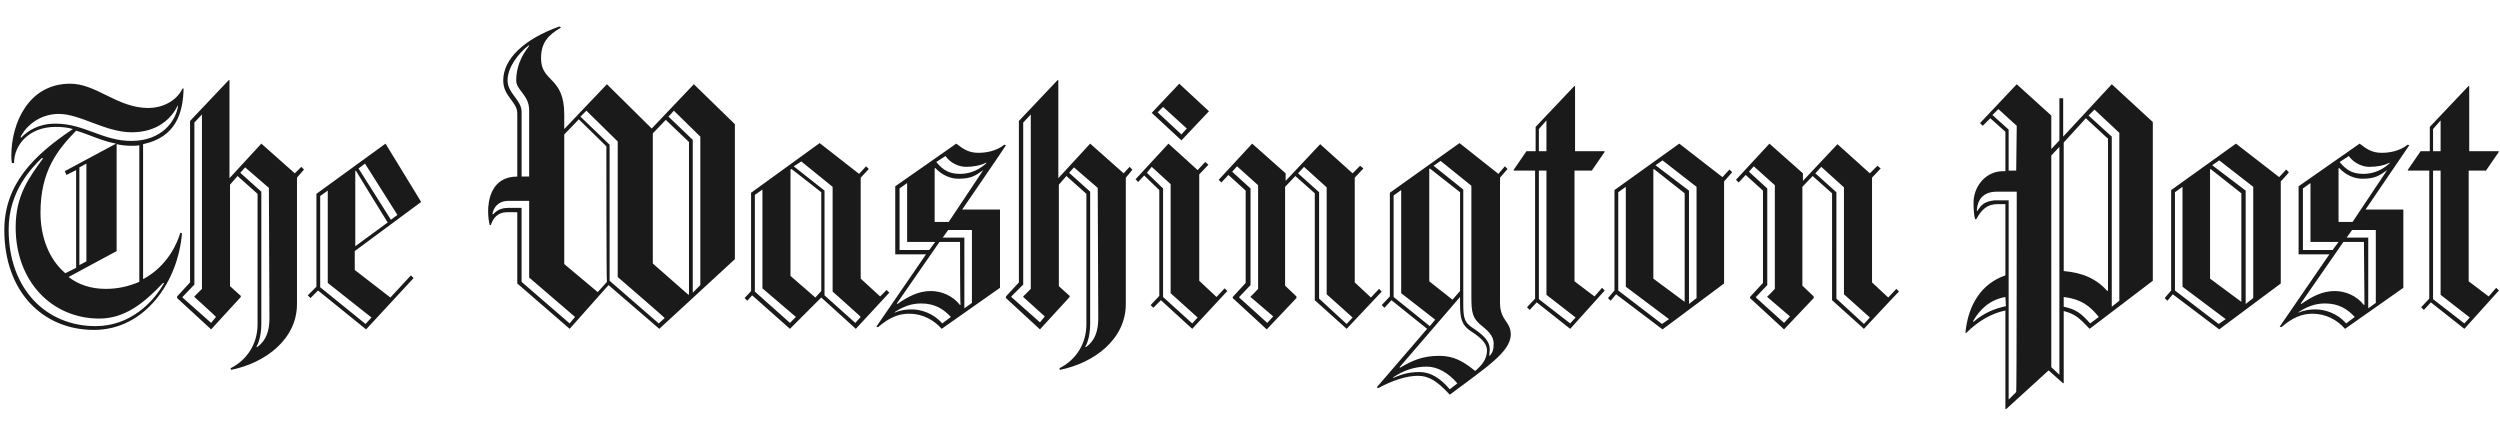 <?xml version="1.0" encoding="utf-8"?>
<!-- Generator: Adobe Illustrator 26.5.1, SVG Export Plug-In . SVG Version: 6.00 Build 0)  -->
<svg version="1.1" id="Layer_1" xmlns="http://www.w3.org/2000/svg" xmlns:xlink="http://www.w3.org/1999/xlink" x="0px" y="0px"
	 viewBox="0 0 463 80" style="enable-background:new 0 0 463 80;" xml:space="preserve">
<style type="text/css">
	.st0{fill:#1A1A1A;}
</style>
<path class="st0" d="M26.5,26.7v25c3.4-1.8,5.8-5,6.9-8.6l0.3,0.1c-0.7,8.9-6.8,17.9-16.3,17.9c-9.5,0-16.6-7.1-16.6-18.5
	c0-8.5,5.5-13.9,12.7-18.7c-1-0.3-2.1-0.4-3.2-0.4c-4.9,0-7.7,3.3-7.7,6.7H2.2c-0.1-0.5-0.1-0.9-0.1-1.4c0-6,3.2-13.3,10.9-13.3
	c4.9,0,8.7,4.5,14.5,4.5c2.3,0,5.1-1.1,6.3-3.6H34C33.9,20.9,32.6,25.4,26.5,26.7z M30.2,52.4c-3.4,3.6-7,6.6-11.8,6.6
	C9.6,59,2.9,52.1,2.9,42.1c0-5.9,2.4-9.1,5.1-12.8H7.7C6,31,1.6,35.3,1.6,42.5c0,11.1,7,17.9,16.1,17.9c6.4,0,10.7-4.4,12.7-8
	C30.3,52.4,30.2,52.4,30.2,52.4z M32.9,19.6c-1.1,2.2-3.6,4.9-8.5,4.9s-9.5-3.4-13.5-3.4c-3.7,0-6.2,2.4-7.1,4.3l0.1,0.1
	c1.3-1.3,3.2-2.6,6.4-2.6c5.3,0,8.7,3.2,14,3.2c5.7,0,8.3-3.7,8.7-6.6C33,19.6,32.9,19.6,32.9,19.6z M14.1,24.2
	c-3.5,3.6-6.6,7.5-6.6,15.2c0,4.2,1.4,8.5,4.6,11.2l2-1V31.5l-1.8,0.9l-0.3-0.7l9.5-5.1C18.8,26.1,16.5,24.9,14.1,24.2z M25.8,26.9
	c-0.5,0.1-0.9,0.1-1.5,0.1c-0.9,0-1.8-0.1-2.7-0.3v19.8l-8.9,4.8c1.8,1.4,4.1,2.2,6.9,2.2c2.3,0,4.3-0.5,6.2-1.3L25.8,26.9
	C25.8,26.9,25.8,26.9,25.8,26.9z M16,30.3l-1.3,0.7v18.1l1.3-0.7C16,48.5,16,30.3,16,30.3z M55,32.9v23.4c0,6.5-5.8,10.9-12.2,12.2
	l-0.1-0.3c3.2-1.6,5-4.7,5-8.1V35.9L44,32.6l-1.4,1.6V53l2,1.8V55l-5.5,6l-6.3-5.8v-0.3l2.4-2.6V22.4l7.2-7.6l0.1,0.1V33l5.9-6.4
	l6.2,5.5l1.2-1.2l0.5,0.5C56.3,31.4,55,32.9,55,32.9z M36,55v-0.1l1.4-1.4V21.2L36,22.7v30L33.8,55v0.1l5.3,4.7l0.9-1.1
	C40.1,58.7,36,55,36,55z M49.8,34.8L45.4,31l-0.9,1l3.9,3.5v24.4c0,1.6-0.3,3.3-0.9,4.3l0.1,0.1c1.7-1.2,2.3-3,2.3-5.4L49.8,34.8
	C49.8,34.8,49.8,34.8,49.8,34.8z M65.7,46.5v3.5l6.6,5.1l3.8-4.1l0.5,0.5L67.8,61l-8.9-7.2l-1.4,1.4L57,54.7l1.6-1.6V35.9l12.8-9.3
	L78,37.4L65.7,46.5z M60.7,52.4V35.3l-1.4,1v16.9l8.4,6.8l1.1-1.2C68.8,58.8,60.7,52.4,60.7,52.4z M65.9,31.6l-0.1,0.1v13.9l6-4.4
	C71.7,41.1,65.9,31.6,65.9,31.6z M67.6,30.3l-1.2,0.9l6,9.5l1.2-0.9C73.6,39.8,67.6,30.3,67.6,30.3z M122.1,60.9l-9.4-8.1l-7.2,8.1
	l-9.7-8.4V39.3h-1.9c-1.7,0-2.6,1.1-3,2.4h-0.2c-0.2-0.8-0.3-1.7-0.3-2.6c0-1.8,0.5-6.4,5.4-6.4V21c0-2.2-2.6-3.1-2.6-6.1
	c0-3.9,3.7-7.6,10.4-10l0.3,0.2c-2.4,1.4-3.7,2.8-3.7,5.7c0,4.5,4.3,3.3,4.3,10.4v2.7l7.9-8.3l8.3,8.2l7.8-8.2l7.6,7.4v25
	C136.1,48,122.1,60.9,122.1,60.9z M98,51.4V37.2h-3.8c-2,0-2.8,1.3-3,2.4l0.1,0.1c0.7-0.7,1.4-1.2,2.9-1.2h2.4v13.7l8.9,7.7l1-1.2
	C106.5,58.7,98,51.4,98,51.4z M98,20.4c0-2.8-2.4-3.7-2.4-5.5c0-2.4,0.9-4.5,2.4-6.4l-0.1-0.1c-2,1.6-3.9,4.1-3.9,6.5
	c0,2.4,2.6,3.6,2.6,5.8v12H98C98,32.7,98,20.4,98,20.4z M112.3,27.1l-5.1-5l-2.7,2.8v24l6.2,5.2l1.7-1.9
	C112.3,52.2,112.3,27.1,112.3,27.1z M114.4,51.3V26.2l-5.8-5.7l-1.1,1.1l5.4,5.2V52l9.1,7.9l1.1-1C123.2,58.9,114.4,51.3,114.4,51.3
	z M127.6,26.3l-4.3-4.1l-2.4,2.5v24.1l6.6,5.8l0.1-0.1C127.6,54.5,127.6,26.3,127.6,26.3z M129.7,25.3l-4.9-4.8l-1,1.1l4.5,4.3v28.3
	l1.4-1.4C129.7,52.9,129.7,25.3,129.7,25.3z M158.5,60.9l-6.4-5.8l-5.8,5.8l-7-6.2l-0.9,1l-0.5-0.5l1.2-1.3V35.7l12.7-9.2l7.3,5.7
	l1.3-1.4l0.5,0.5l-1.5,1.6v18.7l3.6,3.3l1.2-1.2l0.5,0.5L158.5,60.9L158.5,60.9z M141.2,53.4V35.1l-1.4,1v17.9l6.5,5.8l1.1-1.1
	L141.2,53.4L141.2,53.4z M152.1,35.6l-5.5-4.3l-0.2,0.1v19.7l4.6,4l1.1-1.2C152.1,53.9,152.1,35.6,152.1,35.6z M154.2,54V34.6
	l-5.8-4.7l-1.4,0.9l5.7,4.5v19.4l5.7,5.1l1-1.1C159.5,58.7,154.2,54,154.2,54z M178.2,38.8h7v14.5l-10.8,7.6c-1.4-1.6-3.5-2.8-6-2.8
	c-2,0-3.7,0.7-5.8,2.5l-0.3-0.1l9.2-13.4h-5.7V34.5l11.3-7.9c1.4,1.1,2.4,1.7,4.1,1.7c1.4,0,3.3-0.3,4.8-1.5l0.3,0.1
	C186.3,27,178.2,38.8,178.2,38.8z M170.6,56.2c-2,0-3.5,0.7-4.9,1.6v0.1c1.1-0.5,2.2-0.6,3.2-0.6c1.6,0,4,0.7,5.6,2.6l1.6-1.2
	C174.8,57.3,173.2,56.2,170.6,56.2L170.6,56.2z M177.8,44.8H174l-7.9,11.4l0.1,0.1c2-1.4,3.9-2.4,6.2-2.4c2,0,4.1,0.9,5.4,2.6
	l0.1-0.1C177.8,56.5,177.8,44.8,177.8,44.8z M168,44.8V33.9l-1.4,1v11.4h5.5l1.1-1.5L168,44.8L168,44.8L168,44.8z M182.1,31.5
	c-1.4,1-2.2,1.6-4.6,1.6c-1.4,0-3-0.6-4.3-2l-0.1,0.1v9.9h2.6L182.1,31.5L182.1,31.5z M178.9,30.9c-1.2,0-2.8-0.6-3.8-2l-1.7,1.1
	c1.3,1.6,2.5,2.2,4.4,2.2c1.2,0,3-0.3,4.8-1.9l0.1-0.2C181.5,30.7,180.1,30.9,178.9,30.9z M180,42.6h-4.4l-1,1.4h4v13.1l1.4-1
	C180,56.1,180,42.6,180,42.6z M208.5,32.9v23.4c0,6.5-5.8,10.9-12.2,12.2l-0.1-0.3c3.2-1.6,5-4.7,5-8.1V35.9l-3.7-3.3l-1.4,1.6V53
	l2,1.8V55l-5.5,6l-6.3-5.8v-0.3l2.4-2.6V22.4l7.2-7.6l0.1,0.1V33l5.9-6.4l6.2,5.5l1.1-1.2l0.5,0.5C209.8,31.4,208.5,32.9,208.5,32.9
	z M189.5,55v-0.1l1.4-1.4V21.2l-1.4,1.5v30l-2.2,2.2v0.1l5.3,4.7l0.9-1.1C193.6,58.7,189.5,55,189.5,55z M203.3,34.8l-4.4-3.8
	l-0.9,1l3.9,3.5v24.4c0,1.6-0.3,3.3-0.9,4.3l0.1,0.1c1.7-1.2,2.3-3,2.3-5.4L203.3,34.8L203.3,34.8L203.3,34.8z M220.8,60.9l-5.8-5.3
	l-1.4,1.4l-0.5-0.5l1.6-1.7V35.2l-2.8-2.7l-1.1,1.2l-0.5-0.5l6.1-6.6l5.4,4.9l1.4-1.5l0.6,0.5l-1.7,1.8V52l3.2,3l1.5-1.6l0.5,0.5
	L220.8,60.9L220.8,60.9z M216.8,54.3V34.1l-3.5-3.2l-0.9,1.1l3,2.9V55l5.4,4.9l1-1.1L216.8,54.3z M218.8,26l-5.5-5.1l5.1-5.4
	l5.5,5.1L218.8,26z M215.4,19.8l-1,1l4.4,4.1l1-1.1L215.4,19.8z M249.4,60.9l-5.9-5.3V35.8l-3.6-3.2l-1.9,2v18.3l2.1,2v0.3l-5.5,5.8
	l-6.3-5.8V55l2.4-2.6V35.3l-3.2-2.9l-1.3,1.4l-0.5-0.5l6.2-6.7l6.2,5.5v1.4l6.4-6.8l6,5.4l1.4-1.4l0.6,0.5l-1.6,1.7v19.4l3,2.8
	l1.5-1.6l0.5,0.5L249.4,60.9L249.4,60.9z M231.6,55v-0.1c0,0.1,1.4-1.4,1.4-1.4V34.3l-3.9-3.5l-0.9,1l3.4,3.1v17.9l-2.1,2.2v0.1
	l5.2,4.7l1.1-1.2L231.6,55L231.6,55z M245.7,54.5V34.7l-4.2-3.8l-1.1,1.2l3.9,3.5v19.7l5.1,4.7l1.1-1.2L245.7,54.5L245.7,54.5z
	 M268.5,73.1c-2.2-2.4-3.8-3.5-5.9-3.5c-2.2,0-4.8,0.9-7.4,2.3l-0.2-0.2l9.3-10.8l-6.6-5.3l-1.3,1.4l-0.5-0.5l1.5-1.6V35.7l12.9-9.2
	l7.2,5.7l1.2-1.4l0.5,0.5l-1.4,1.6v23.1c0,3.5,2,3.4,2,6C279.7,65.2,275.3,68,268.5,73.1z M259.5,54.3V35.2l-1.4,1V55l6.7,5.4l1-1.2
	L259.5,54.3z M264.2,67.9c-2.2,0-4.3,0.7-6.2,2V70c1.2-0.5,2.6-1.1,4.9-1.1c2.1,0,3.9,1.2,5.6,3.2l1.4-1.1
	C268.2,69,266.2,67.9,264.2,67.9L264.2,67.9z M272.5,61.4c-1.7-1.1-2.1-2.2-2.1-5.1V55l-11.2,13l0.1,0.1c2.2-1.3,4.1-2.2,7.3-2.2
	c2.7,0,4.5,1.1,6.6,2.8c1.3-1.1,2.2-2.2,2.2-3.9C275.3,63.5,274.2,62.5,272.5,61.4L272.5,61.4z M270.4,35.6l-5.6-4.4l-0.1,0.1v20.8
	l4.3,3.4l1.4-1.6V35.6z M274.5,60.4c-1.8-1.4-2-2.5-2-5.4V34.4l-5.7-4.6l-1.3,0.9l5.5,4.4V56c0,2.9,0.1,3.7,2,4.9
	c1.6,1.1,2.9,2.2,2.9,3.8c0,0.4-0.1,1.1-0.1,1.1l0.1,0.1c0.3-0.3,0.7-0.9,0.7-1.8C276.8,62.6,276,61.6,274.5,60.4z M290.8,60.9
	l-6.2-4.9l-1.3,1.4l-0.5-0.5l1.5-1.6V31.6h-3.9l-0.1-0.1l2.4-3.5h1.7v-4.5l7.2-7.6l0.1,0.1v12h5.4l0.1,0.1l-2.4,3.5h-3.2v20.5
	l3.7,2.8l1.4-1.6l0.5,0.5L290.8,60.9z M286.4,22.3l-1.4,1.6v4.1h1.4V22.3z M286.4,54.6v-23H285v23.8l5.8,4.5l1-1.1L286.4,54.6
	L286.4,54.6z M319.3,33.6v18.9L307.9,61l-8.6-6.5l-1,1.2l-0.5-0.5l1.2-1.4V35.2l12-8.6l8,6.2l1.3-1.4l0.5,0.5L319.3,33.6L319.3,33.6
	z M301.1,53.1V34.6l-1.4,1v18.2l8.1,6.2l1.3-0.9L301.1,53.1L301.1,53.1z M312,35.8l-5.7-4.5l-0.1,0.1v20.2l5.8,4.3L312,35.8
	L312,35.8z M314.2,34.6l-6.3-4.9l-1.3,0.9l6.2,4.7v21l1.4-1.1L314.2,34.6L314.2,34.6z M345.2,60.9l-5.9-5.3V35.8l-3.6-3.2l-1.9,2
	v18.3l2.1,2v0.3l-5.5,5.8l-6.3-5.8V55l2.4-2.6V35.3l-3.2-2.9l-1.3,1.4l-0.5-0.5l6.2-6.7l6.2,5.5v1.4l6.4-6.8l6,5.4l1.4-1.4l0.6,0.5
	l-1.6,1.7v19.4l3,2.8l1.5-1.6l0.5,0.5C351.7,53.9,345.2,60.9,345.2,60.9z M327.3,55v-0.1c0,0.1,1.4-1.4,1.4-1.4V34.3l-3.9-3.5
	l-0.9,1l3.4,3.1v17.9l-2.1,2.2v0.1l5.2,4.7l1.1-1.2L327.3,55L327.3,55z M341.5,54.5V34.7l-4.2-3.8l-1.1,1.2l3.9,3.5v19.7l5.1,4.7
	l1.1-1.2L341.5,54.5z M387,60.9c-1.9-2-2.6-2.7-4.8-3.3v13.3l-0.1,0.1l-2.7-2.4l-7.9,7.2l-0.1-0.1V57.5c-2.4,0.5-4.9,1.8-7.3,4.2
	l-0.1-0.1c0.5-5.2,3-9.1,7.4-10.6V37.8h-1.4c-2,0-3,1-4,2.8h-0.2c-0.2-0.6-0.3-1.6-0.3-3.1c0-2.8,2.1-5.8,5.5-5.8h0.4v-7.3l-2.8-2.5
	l-1.4,1.4l-0.5-0.5l6.8-7.2l6.4,5.8v6.2l1.5-1.6v-7.8h0.7v7.1l9-9.7l7.6,7V52L387,60.9L387,60.9z M371.4,55c-2.8,0.5-4.7,2.2-6,4.5
	l0.1,0.1c1.9-1.6,3.7-2.4,6-2.9L371.4,55L371.4,55z M373.5,35.5h-3.7c-2.6,0-3.6,1.6-3.7,3.5l0.1,0.1c0.8-1.4,1.6-1.8,3.2-2h2.6V74
	l1.4-1.4C373.5,72.6,373.5,35.5,373.5,35.5z M373.5,23.3l-3.4-3.1l-1.1,1.1l3,2.7v7.6h1.4L373.5,23.3L373.5,23.3z M381.4,27.2
	l-1.5,1.6v39.2l1.5,1.4C381.4,69.3,381.4,27.2,381.4,27.2z M390.3,25.6l-4-3.7l-4.1,4.5v23.8c3.5,0.3,6,1.4,8.1,3.7l0.1-0.1V25.6z
	 M382.2,55v1.8c2.3,0.5,3.2,1.2,4.9,3.1l1.6-1.2C387,56.6,385.4,55.4,382.2,55L382.2,55z M392.5,24.6l-4.6-4.3l-1.1,1.1l4.3,3.9
	v31.5l1.4-1.1C392.5,55.8,392.5,24.6,392.5,24.6z M422.4,33.6v18.9L411,61l-8.6-6.5l-1,1.2l-0.5-0.5l1.2-1.4V35.2l12-8.6l8,6.2
	l1.3-1.4l0.5,0.5C423.9,32,422.4,33.6,422.4,33.6z M404.2,53.1V34.6l-1.4,1v18.2l8.1,6.2l1.3-0.9L404.2,53.1L404.2,53.1z
	 M415.1,35.8l-5.7-4.5l-0.1,0.1v20.2l5.8,4.3L415.1,35.8L415.1,35.8z M417.3,34.6l-6.3-4.9l-1.3,0.9l6.2,4.7v21l1.4-1.1L417.3,34.6
	L417.3,34.6z M438.1,38.8h7v14.5l-10.8,7.6c-1.4-1.6-3.5-2.8-6-2.8c-2,0-3.7,0.7-5.8,2.5l-0.3-0.1l9.2-13.4h-5.7V34.5l11.3-7.9
	c1.4,1.1,2.4,1.7,4.1,1.7c1.4,0,3.3-0.3,4.8-1.5l0.3,0.1L438.1,38.8L438.1,38.8z M430.6,56.2c-2,0-3.5,0.7-4.9,1.6v0.1
	c1.1-0.5,2.2-0.6,3.2-0.6c1.6,0,4,0.7,5.6,2.6l1.6-1.2C434.8,57.3,433.2,56.2,430.6,56.2z M437.8,44.8H434l-7.9,11.4l0.1,0.1
	c2-1.4,3.9-2.4,6.2-2.4c2,0,4.1,0.9,5.4,2.6l0.1-0.1L437.8,44.8L437.8,44.8L437.8,44.8z M427.9,44.8V33.9l-1.4,1v11.4h5.5l1.1-1.5
	L427.9,44.8L427.9,44.8z M442.1,31.5c-1.4,1-2.2,1.6-4.6,1.6c-1.4,0-3-0.6-4.3-2l-0.1,0.1v9.9h2.6L442.1,31.5L442.1,31.5L442.1,31.5
	z M438.8,30.9c-1.2,0-2.8-0.6-3.8-2l-1.7,1.1c1.3,1.6,2.5,2.2,4.4,2.2c1.2,0,3-0.3,4.8-1.9l0.1-0.2C441.5,30.7,440,30.9,438.8,30.9
	L438.8,30.9z M440,42.6h-4.4l-1,1.4h4v13.1l1.4-1L440,42.6L440,42.6z M456.4,60.9l-6.2-4.9l-1.3,1.4l-0.5-0.5l1.5-1.6V31.6h-3.9
	l-0.1-0.1l2.4-3.5h1.7v-4.5l7.2-7.6l0.1,0.1v12h5.4l0.1,0.1l-2.4,3.5h-3.2v20.5l3.7,2.8l1.4-1.6l0.5,0.5L456.4,60.9L456.4,60.9z
	 M452,22.3l-1.4,1.6v4.1h1.4V22.3z M452,54.6v-23h-1.4v23.8l5.8,4.5l1-1.1L452,54.6L452,54.6z"/>
</svg>
